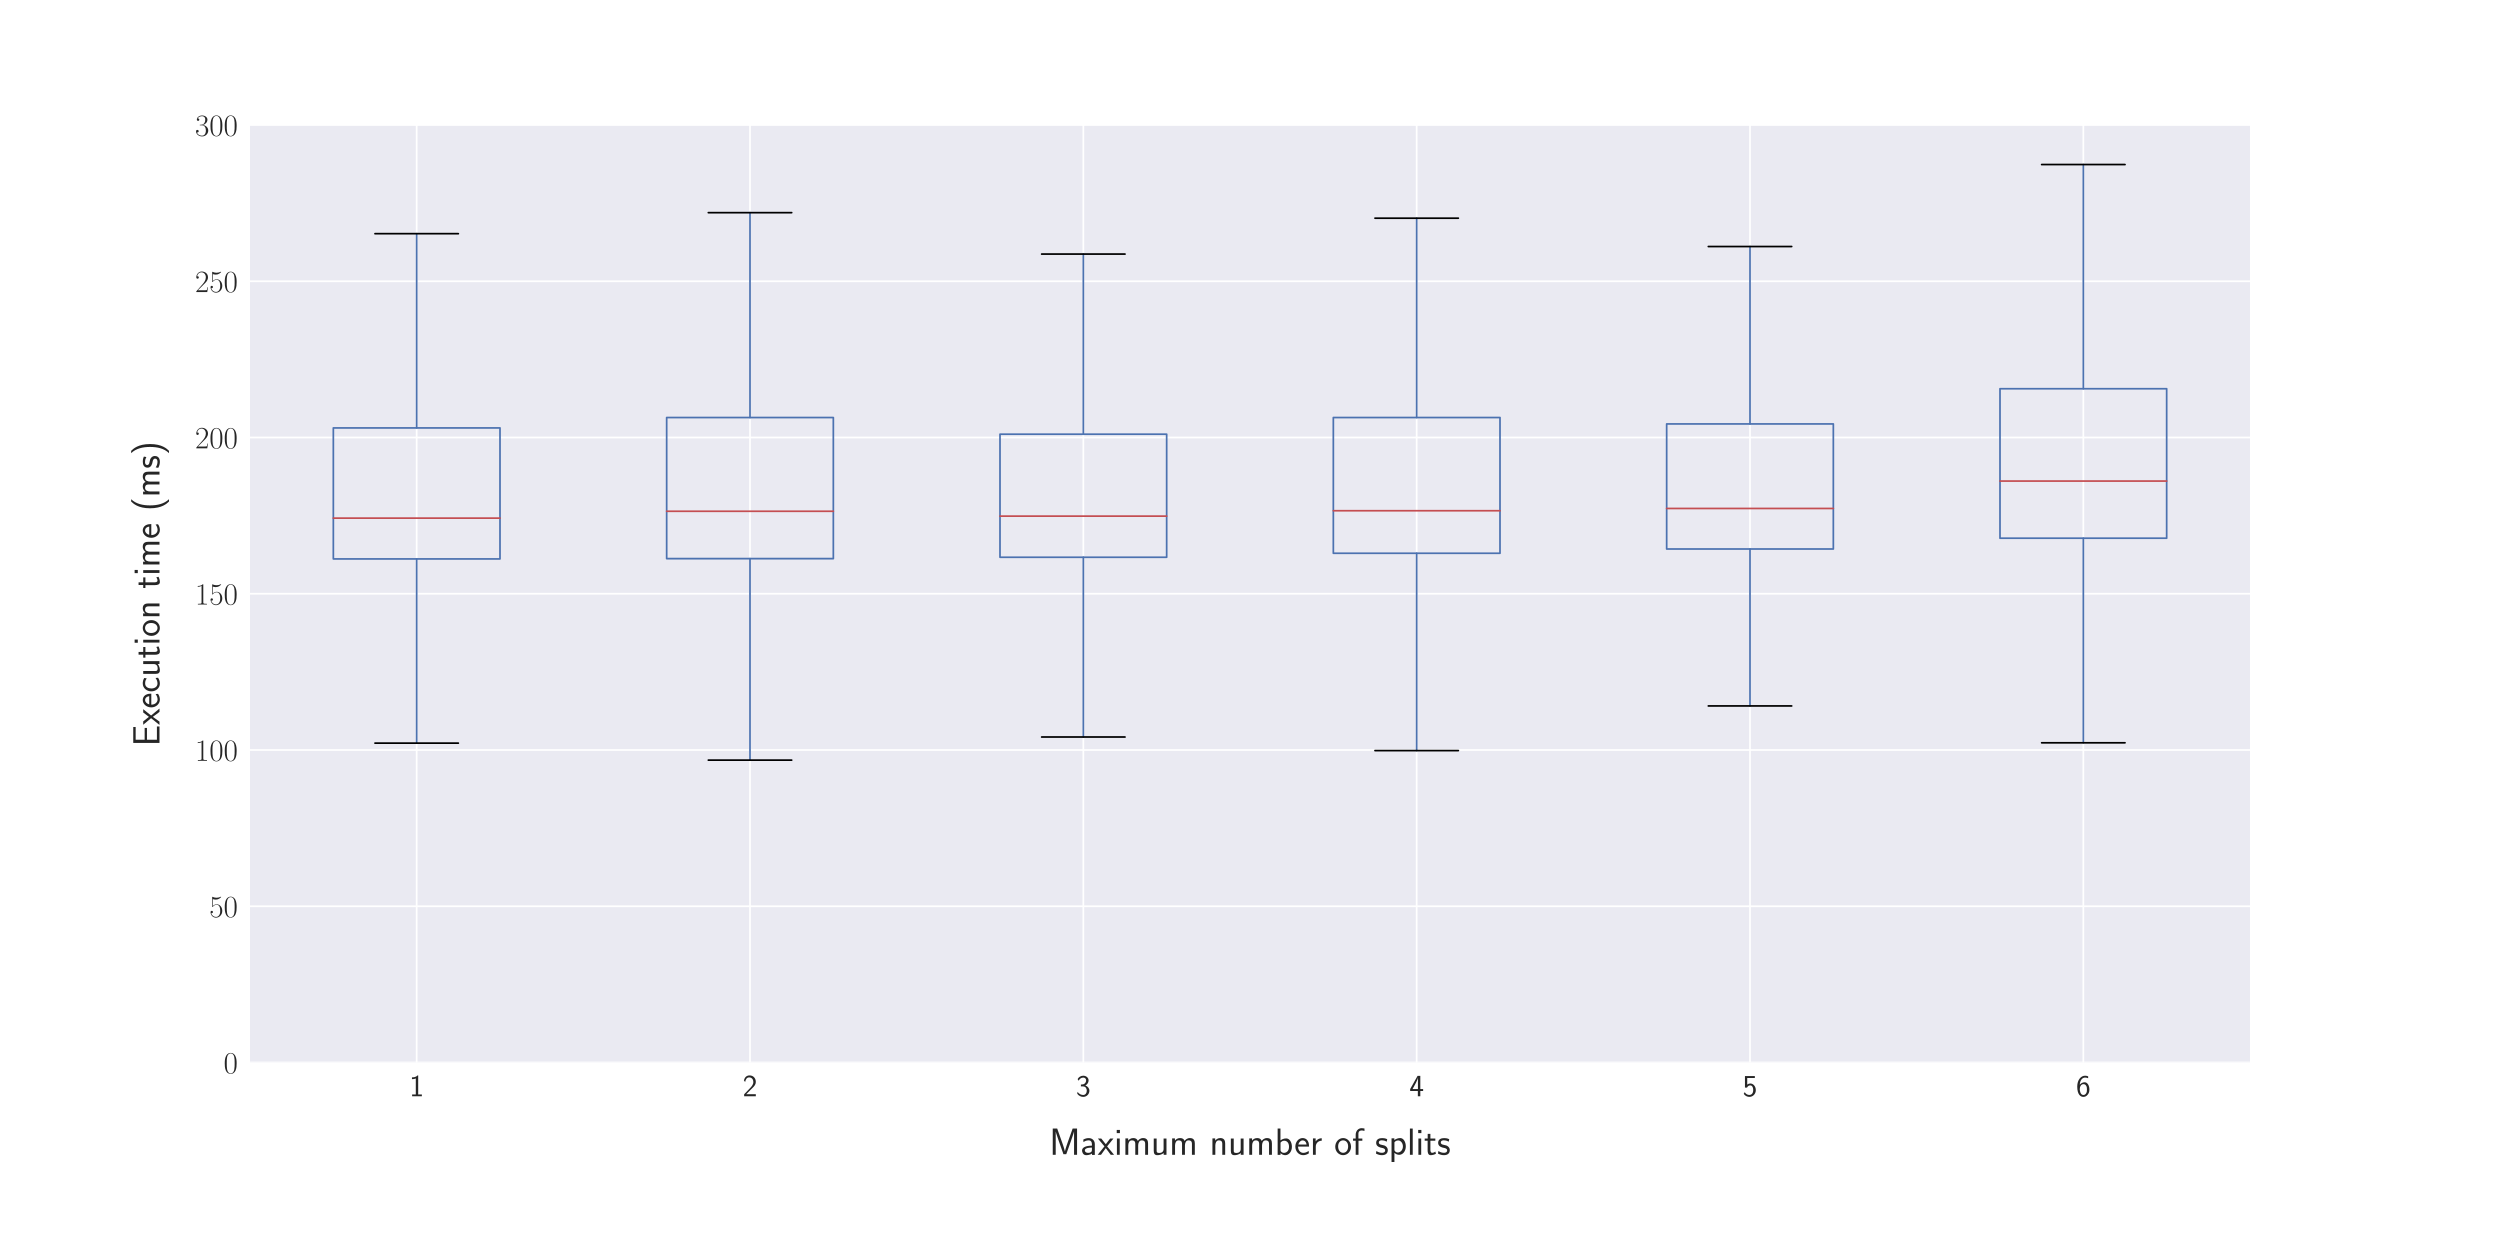 <?xml version="1.0" encoding="utf-8" standalone="no"?>
<!DOCTYPE svg PUBLIC "-//W3C//DTD SVG 1.1//EN"
  "http://www.w3.org/Graphics/SVG/1.1/DTD/svg11.dtd">
<!-- Created with matplotlib (https://matplotlib.org/) -->
<svg height="720pt" version="1.1" viewBox="0 0 1440 720" width="1440pt" xmlns="http://www.w3.org/2000/svg" xmlns:xlink="http://www.w3.org/1999/xlink">
 <defs>
  <style type="text/css">
*{stroke-linecap:butt;stroke-linejoin:round;}
  </style>
 </defs>
 <g id="figure_1">
  <g id="patch_1">
   <path d="M 0 720 
L 1440 720 
L 1440 0 
L 0 0 
z
" style="fill:#ffffff;"/>
  </g>
  <g id="axes_1">
   <g id="patch_2">
    <path d="M 144 612 
L 1296 612 
L 1296 72 
L 144 72 
z
" style="fill:#eaeaf2;"/>
   </g>
   <g id="matplotlib.axis_1">
    <g id="xtick_1">
     <g id="line2d_1">
      <path clip-path="url(#pc61e2b8d41)" d="M 240 612 
L 240 72 
" style="fill:none;stroke:#ffffff;stroke-linecap:round;"/>
     </g>
     <g id="line2d_2"/>
     <g id="text_1">
      <!-- 1 -->
      <defs>
       <path d="M 28.406 67 
L 26.5 67 
C 21.094 61.562 14.797 60.781 8.406 60.781 
L 8.406 55 
C 11.297 55 16 55 20.703 57.297 
L 20.703 5.766 
L 8.906 5.766 
L 8.906 0 
L 40.203 0 
L 40.203 5.766 
L 28.406 5.766 
z
" id="CMSS17-49"/>
      </defs>
      <g style="fill:#262626;" transform="translate(235.784 631.453)scale(0.18 -0.18)">
       <use transform="scale(0.996)" xlink:href="#CMSS17-49"/>
      </g>
     </g>
    </g>
    <g id="xtick_2">
     <g id="line2d_3">
      <path clip-path="url(#pc61e2b8d41)" d="M 432 612 
L 432 72 
" style="fill:none;stroke:#ffffff;stroke-linecap:round;"/>
     </g>
     <g id="line2d_4"/>
     <g id="text_2">
      <!-- 2 -->
      <defs>
       <path d="M 25.797 21.203 
C 28.594 24.078 32.797 27.562 35.703 31.047 
C 38.5 34.438 42.203 39.234 42.203 46.203 
C 42.203 57.141 34.797 67 22.203 67 
C 12.297 67 6.594 60.828 3.906 51.156 
L 7.797 45.766 
C 10 54.844 13.094 60.625 20.906 60.625 
C 29.5 60.625 34.297 53.641 34.297 45.969 
C 34.297 36.797 27.297 29.703 22 24.422 
C 16.094 18.547 10.297 12.562 4.703 6.375 
L 4.703 0 
L 42.203 0 
L 42.203 6.766 
L 25.203 6.766 
C 24 6.766 22.797 6.766 21.594 6.766 
L 11.594 6.766 
L 11.594 6.859 
z
" id="CMSS17-50"/>
      </defs>
      <g style="fill:#262626;" transform="translate(427.784 631.453)scale(0.18 -0.18)">
       <use transform="scale(0.996)" xlink:href="#CMSS17-50"/>
      </g>
     </g>
    </g>
    <g id="xtick_3">
     <g id="line2d_5">
      <path clip-path="url(#pc61e2b8d41)" d="M 624 612 
L 624 72 
" style="fill:none;stroke:#ffffff;stroke-linecap:round;"/>
     </g>
     <g id="line2d_6"/>
     <g id="text_3">
      <!-- 3 -->
      <defs>
       <path d="M 15.703 31.641 
L 22.5 31.641 
C 31.906 31.641 34.594 23.547 34.594 17.906 
C 34.594 10.203 30.203 4.172 23 4.172 
C 17.406 4.172 9.5 6.938 5 14.25 
C 4.297 10.797 4.297 10.594 3.906 8.219 
C 8.594 1.375 16.203 -2 23.203 -2 
C 34.594 -2 43 7.391 43 17.781 
C 43 25.594 37.5 32.141 30 34.609 
C 36 37.875 40.406 44 40.406 51.141 
C 40.406 59.453 32.703 66.078 23.297 66.078 
C 14.703 66.078 8 60.812 5.203 55.156 
C 5.906 54.188 7.703 51.312 8.594 49.828 
C 10.797 55.656 16.5 60 23.203 60 
C 28.797 60 32.5 56.359 32.5 51.109 
C 32.5 45.672 29 39.734 23.094 38.359 
C 22.703 38.359 16.5 37.766 15.703 37.672 
z
" id="CMSS17-51"/>
      </defs>
      <g style="fill:#262626;" transform="translate(619.784 631.453)scale(0.18 -0.18)">
       <use transform="scale(0.996)" xlink:href="#CMSS17-51"/>
      </g>
     </g>
    </g>
    <g id="xtick_4">
     <g id="line2d_7">
      <path clip-path="url(#pc61e2b8d41)" d="M 816 612 
L 816 72 
" style="fill:none;stroke:#ffffff;stroke-linecap:round;"/>
     </g>
     <g id="line2d_8"/>
     <g id="text_4">
      <!-- 4 -->
      <defs>
       <path d="M 35.203 17 
L 44.297 17 
L 44.297 23.078 
L 35.203 23.078 
L 35.203 65.5 
L 26.406 65.5 
L 2.594 23.078 
L 2.594 17 
L 27.297 17 
L 27.297 0 
L 35.203 0 
z
M 10.297 23.078 
C 16.094 33.234 27.594 53.734 27.594 60.703 
L 27.594 23.078 
z
" id="CMSS17-52"/>
      </defs>
      <g style="fill:#262626;" transform="translate(811.784 631.453)scale(0.18 -0.18)">
       <use transform="scale(0.996)" xlink:href="#CMSS17-52"/>
      </g>
     </g>
    </g>
    <g id="xtick_5">
     <g id="line2d_9">
      <path clip-path="url(#pc61e2b8d41)" d="M 1008 612 
L 1008 72 
" style="fill:none;stroke:#ffffff;stroke-linecap:round;"/>
     </g>
     <g id="line2d_10"/>
     <g id="text_5">
      <!-- 5 -->
      <defs>
       <path d="M 14.594 58.625 
L 39.094 58.625 
L 39.094 65 
L 7.297 65 
L 7.297 27.828 
L 14 27.828 
C 15.797 31.969 19.5 35 24.297 35 
C 28.797 35 33.797 31.078 33.797 19.781 
C 33.797 7.703 26.703 4.172 21.5 4.172 
C 15.094 4.172 9.203 8 6.594 13.297 
L 3.406 7.797 
C 8 0.766 15.5 -2 21.5 -2 
C 33.094 -2 42.203 7.766 42.203 19.578 
C 42.203 31.719 34.094 41.078 24.406 41.078 
C 20.906 41.078 17.5 39.891 14.594 37.484 
z
" id="CMSS17-53"/>
      </defs>
      <g style="fill:#262626;" transform="translate(1003.784 631.453)scale(0.18 -0.18)">
       <use transform="scale(0.996)" xlink:href="#CMSS17-53"/>
      </g>
     </g>
    </g>
    <g id="xtick_6">
     <g id="line2d_11">
      <path clip-path="url(#pc61e2b8d41)" d="M 1200 612 
L 1200 72 
" style="fill:none;stroke:#ffffff;stroke-linecap:round;"/>
     </g>
     <g id="line2d_12"/>
     <g id="text_6">
      <!-- 6 -->
      <defs>
       <path d="M 39 64.078 
C 34.797 65.781 31.797 66.078 29 66.078 
C 16 66.078 3.906 52.625 3.906 31.344 
C 3.906 4.141 15.406 -2 23.594 -2 
C 28.094 -2 32.594 -0.609 36.906 4.375 
C 41.297 9.641 43 14.031 43 21.703 
C 43 34.047 36.906 45 27.797 45 
C 21.203 45 15.5 41.516 12 37.125 
C 13 50.906 19.594 60 29.094 60 
C 31.703 60 35.094 59.625 39 57.969 
z
M 12.094 21.391 
C 12.094 22.188 12.094 22.688 12.203 24.188 
C 12.203 31.953 16.703 38.922 24 38.922 
C 28.703 38.922 31.094 36.438 32.906 33.359 
C 35 29.469 35.094 25.781 35.094 21.688 
C 35.094 17.812 35.094 13.922 32.797 9.953 
C 30.906 6.859 28.406 4.172 23.594 4.172 
C 14.094 4.172 12.5 17.406 12.094 21.391 
z
" id="CMSS17-54"/>
      </defs>
      <g style="fill:#262626;" transform="translate(1195.784 631.453)scale(0.18 -0.18)">
       <use transform="scale(0.996)" xlink:href="#CMSS17-54"/>
      </g>
     </g>
    </g>
    <g id="text_7">
     <!-- Maximum number of splits -->
     <defs>
      <path d="M 49.906 37.047 
L 45.094 23.016 
C 44.297 20.422 41.594 12.359 41 9.172 
L 40.906 9.172 
C 40.594 11.172 40 13.266 38.406 18.344 
C 37.5 21.328 36.5 24.406 35.5 27.203 
L 20.703 69 
L 9 69 
L 9 0 
L 16.797 0 
L 16.797 60.938 
L 16.906 60.938 
C 16.906 60.844 17.797 56.453 23.906 39.047 
L 37.094 1.5 
L 44.5 1.5 
L 56.406 34.859 
C 57.203 37.156 59.703 44.422 60.797 47.906 
C 61.797 50.891 64.297 58.25 64.906 61.141 
L 65 61.141 
L 65 0 
L 72.906 0 
L 72.906 69 
L 61.297 69 
z
" id="CMSS17-77"/>
      <path d="M 37.594 27.984 
C 37.594 37.375 30.906 43.875 21.906 43.875 
C 17.5 43.875 12.703 43.078 7.203 39.891 
L 7.797 33.359 
C 10.297 35.125 14.594 38 21.797 38 
C 26.906 38 30 34.062 30 27.844 
L 30 24 
C 14 24 4 19.344 4 11.344 
C 4 7.203 6.5 -1 14.797 -1 
C 16.297 -1 24.406 -1 30.203 3.391 
L 30.203 -0.297 
L 37.594 -0.297 
z
M 30 12.75 
C 30 10.953 30 8.562 27 6.781 
C 24.406 5.078 21.094 5.078 19.703 5.078 
C 14.703 5.078 11.297 7.984 11.297 11.625 
C 11.297 18.922 26.906 18.922 30 18.922 
z
" id="CMSS17-97"/>
      <path d="M 24.797 22.094 
L 41.5 42.797 
L 32.797 42.797 
L 21.297 27.766 
L 9.406 42.797 
L 0.5 42.797 
L 17.797 22.094 
L 0 0 
L 8.797 0 
L 21.297 17.516 
L 34.297 0 
L 43.094 0 
z
" id="CMSS17-120"/>
      <path d="M 15.297 65.359 
L 6.906 65.359 
L 6.906 57 
L 15.297 57 
z
M 14.797 42.797 
L 7.406 42.797 
L 7.406 0 
L 14.797 0 
z
" id="CMSS17-105"/>
      <path d="M 67 29.328 
C 67 36.062 65.297 44 54.094 44 
C 46.594 44 42.094 39.312 40.094 36.422 
C 38.297 41.719 34.094 44 28.094 44 
C 21.297 44 17 40.125 14.703 37.328 
L 14.703 43.094 
L 7.406 43.094 
L 7.406 0 
L 15 0 
L 15 24.359 
C 15 30.297 17.203 37.938 24.297 37.938 
C 33.406 37.938 33.406 31.5 33.406 28.578 
L 33.406 0 
L 41 0 
L 41 24.359 
C 41 30.297 43.203 37.938 50.297 37.938 
C 59.406 37.938 59.406 31.5 59.406 28.578 
L 59.406 0 
L 67 0 
z
" id="CMSS17-109"/>
      <path d="M 40.906 42.797 
L 33.297 42.797 
L 33.297 15.188 
C 33.297 7.781 27.906 4.781 22.203 4.781 
C 15.594 4.781 15 6.984 15 11.078 
L 15 42.797 
L 7.406 42.797 
L 7.406 10.594 
C 7.406 2.797 10.094 -1 17 -1 
C 20.406 -1 28.094 -0.203 33.5 4.781 
L 33.5 0 
L 40.906 0 
z
" id="CMSS17-117"/>
      <path d="M 40.906 29.328 
C 40.906 35.672 39.406 44 28.094 44 
C 21.703 44 17.5 40.719 14.703 37.328 
L 14.703 43.094 
L 7.406 43.094 
L 7.406 0 
L 15 0 
L 15 24.359 
C 15 30.688 17.406 37.938 24.203 37.938 
C 33 37.938 33.297 32 33.297 28.578 
L 33.297 0 
L 40.906 0 
z
" id="CMSS17-110"/>
      <path d="M 14.906 69 
L 7.5 69 
L 7.5 -0.203 
L 15.094 -0.203 
L 15.094 4.281 
C 18.906 0.594 23.5 -1 27.594 -1 
C 37.203 -1 45 8.578 45 21.125 
C 45 32.594 39 43.062 30.094 43.062 
C 23.797 43.062 18.203 40.484 14.906 37.797 
z
M 15.094 31.969 
C 17.297 34.719 20.406 37 24.797 37 
C 30.703 37 37.406 32.766 37.406 21.125 
C 37.406 8.719 29.406 5.078 23.906 5.078 
C 21.906 5.078 19.797 5.562 17.797 7.25 
C 15.094 9.609 15.094 11.078 15.094 12.453 
z
" id="CMSS17-98"/>
      <path d="M 39.094 21.516 
C 39.094 24.844 38.906 31.297 35.703 36.641 
C 32.203 42.391 26.5 44 22.203 44 
C 11.797 44 3 34.188 3 21.484 
C 3 9.094 12.094 -1 23.594 -1 
C 28.094 -1 33.594 0.297 38.594 3.875 
C 38.594 4.281 38.406 6.469 38.297 6.562 
C 38.297 6.766 38 9.844 38 10.25 
C 33.203 6.359 27.703 5.078 23.703 5.078 
C 17.297 5.078 10.406 10.422 10.094 21.516 
z
M 10.906 27 
C 12.203 32.562 16.594 37.828 22.203 37.828 
C 23.703 37.828 30.703 37.828 32.5 27 
z
" id="CMSS17-101"/>
      <path d="M 14.906 21.297 
C 14.906 30.703 21.797 37 30.594 37 
L 30.594 43.578 
C 24.203 43.578 18.203 40.391 14.594 35.203 
L 14.594 43.094 
L 7.5 43.094 
L 7.5 0 
L 14.906 0 
z
" id="CMSS17-114"/>
      <path d="M 44.203 21.188 
C 44.203 34 34.703 44 23.5 44 
C 12 44 2.703 33.703 2.703 21.188 
C 2.703 8.5 12.297 -1 23.406 -1 
C 34.797 -1 44.203 8.797 44.203 21.188 
z
M 23.5 5.266 
C 16.406 5.266 10.297 11.078 10.297 22 
C 10.297 33.609 17.406 37.922 23.406 37.922 
C 29.906 37.922 36.594 33.219 36.594 22 
C 36.594 10.672 30.094 5.266 23.5 5.266 
z
" id="CMSS17-111"/>
      <path d="M 16.797 37 
L 26.906 37 
L 26.906 42.766 
L 16.594 42.766 
L 16.594 55.609 
C 16.594 62.719 22 63.938 25.094 63.938 
C 26.094 63.938 28.906 63.938 32.5 62.641 
L 32.5 69.203 
C 30.203 69.703 27.406 70 25.203 70 
C 15.906 70 9.406 62.391 9.406 52.484 
L 9.406 42.766 
L 2.5 42.766 
L 2.5 37 
L 9.406 37 
L 9.406 0 
L 16.797 0 
z
" id="CMSS17-102"/>
      <path d="M 32.203 41.047 
C 26.297 43.859 21.703 43.859 18.703 43.859 
C 11.594 43.859 3.094 41.375 3.094 31.297 
C 3.094 21.234 14.094 19.031 17.094 18.422 
C 21.703 17.531 26.797 16.531 26.797 11.562 
C 26.797 5.266 19.594 5.266 18.297 5.266 
C 14.297 5.266 8.797 6.359 3.797 9.969 
L 2.594 3.281 
C 8.297 0 13.797 -1 18.406 -1 
C 30.703 -1 33.797 6.5 33.797 12.203 
C 33.797 17.094 31 20.391 29.094 21.891 
C 25.797 24.5 24.594 24.797 16.406 26.5 
C 15 26.703 10.094 27.797 10.094 32.281 
C 10.094 38 16.406 38 17.797 38 
C 24.297 38 28.297 35.984 31 34.5 
z
" id="CMSS17-115"/>
      <path d="M 15.094 5.203 
C 18.406 2.016 22.906 -0.078 27.703 -0.078 
C 37 -0.078 45 9.422 45 22.062 
C 45 33.734 39 44 30.406 44 
C 25.406 44 19.406 42.219 14.906 38.625 
L 14.906 43.203 
L 7.5 43.203 
L 7.5 -19 
L 15.094 -19 
z
M 15.094 32.812 
C 15.906 34 19.297 37.734 24.797 37.734 
C 31.797 37.734 37.406 30.625 37.406 22.062 
C 37.406 12.297 30.594 6 23.906 6 
C 21.906 6 19.797 6.484 17.797 8.172 
C 15.094 10.531 15.094 12 15.094 13.391 
z
" id="CMSS17-112"/>
      <path d="M 14.797 69 
L 7.406 69 
L 7.406 0 
L 14.797 0 
z
" id="CMSS17-108"/>
      <path d="M 16.703 37 
L 29.703 37 
L 29.703 42.766 
L 16.703 42.766 
L 16.703 55 
L 9.594 55 
L 9.594 42.766 
L 1.703 42.766 
L 1.703 37 
L 9.406 37 
L 9.406 11.703 
C 9.406 6 10.703 -1 17.297 -1 
C 22.297 -1 26.906 0.391 31.297 2.688 
L 29.703 8.562 
C 27.297 6.469 24.406 5.266 21.297 5.266 
C 16.906 5.266 16.703 10.875 16.703 13.375 
z
" id="CMSS17-116"/>
     </defs>
     <g style="fill:#262626;" transform="translate(604.41 665.162)scale(0.22 -0.22)">
      <use transform="scale(0.996)" xlink:href="#CMSS17-77"/>
      <use transform="translate(81.676 0)scale(0.996)" xlink:href="#CMSS17-97"/>
      <use transform="translate(126.598 0)scale(0.996)" xlink:href="#CMSS17-120"/>
      <use transform="translate(169.598 0)scale(0.996)" xlink:href="#CMSS17-105"/>
      <use transform="translate(191.779 0)scale(0.996)" xlink:href="#CMSS17-109"/>
      <use transform="translate(266.008 0)scale(0.996)" xlink:href="#CMSS17-117"/>
      <use transform="translate(314.213 0)scale(0.996)" xlink:href="#CMSS17-109"/>
      <use transform="translate(419.671 0)scale(0.996)" xlink:href="#CMSS17-110"/>
      <use transform="translate(467.876 0)scale(0.996)" xlink:href="#CMSS17-117"/>
      <use transform="translate(516.081 0)scale(0.996)" xlink:href="#CMSS17-109"/>
      <use transform="translate(590.311 0)scale(0.996)" xlink:href="#CMSS17-98"/>
      <use transform="translate(641.118 0)scale(0.996)" xlink:href="#CMSS17-101"/>
      <use transform="translate(682.757 0)scale(0.996)" xlink:href="#CMSS17-114"/>
      <use transform="translate(745.896 0)scale(0.996)" xlink:href="#CMSS17-111"/>
      <use transform="translate(792.739 0)scale(0.996)" xlink:href="#CMSS17-102"/>
      <use transform="translate(852.595 0)scale(0.996)" xlink:href="#CMSS17-115"/>
      <use transform="translate(888.509 0)scale(0.996)" xlink:href="#CMSS17-112"/>
      <use transform="translate(936.713 0)scale(0.996)" xlink:href="#CMSS17-108"/>
      <use transform="translate(958.894 0)scale(0.996)" xlink:href="#CMSS17-105"/>
      <use transform="translate(981.075 0)scale(0.996)" xlink:href="#CMSS17-116"/>
      <use transform="translate(1014.907 0)scale(0.996)" xlink:href="#CMSS17-115"/>
     </g>
    </g>
   </g>
   <g id="matplotlib.axis_2">
    <g id="ytick_1">
     <g id="line2d_13">
      <path clip-path="url(#pc61e2b8d41)" d="M 144 612 
L 1296 612 
" style="fill:none;stroke:#ffffff;stroke-linecap:round;"/>
     </g>
     <g id="line2d_14"/>
     <g id="text_8">
      <!-- $0$ -->
      <defs>
       <path d="M 42 31.641 
C 42 37.75 41.906 48.125 37.703 56.109 
C 34 63.109 28.094 65.594 22.906 65.594 
C 18.094 65.594 12 63.406 8.203 56.203 
C 4.203 48.719 3.797 39.438 3.797 31.641 
C 3.797 25.953 3.906 17.281 7 9.672 
C 11.297 -0.609 19 -2 22.906 -2 
C 27.5 -2 34.5 -0.109 38.594 9.375 
C 41.594 16.281 42 24.359 42 31.641 
z
M 22.906 -0.406 
C 16.5 -0.406 12.703 5.078 11.297 12.688 
C 10.203 18.562 10.203 27.156 10.203 32.75 
C 10.203 40.438 10.203 46.828 11.5 52.922 
C 13.406 61.391 19 64 22.906 64 
C 27 64 32.297 61.297 34.203 53.125 
C 35.5 47.438 35.594 40.734 35.594 32.75 
C 35.594 26.25 35.594 18.266 34.406 12.375 
C 32.297 1.484 26.406 -0.406 22.906 -0.406 
z
" id="CMR17-48"/>
      </defs>
      <g style="fill:#262626;" transform="translate(128.776 618.227)scale(0.18 -0.18)">
       <use transform="scale(0.996)" xlink:href="#CMR17-48"/>
      </g>
     </g>
    </g>
    <g id="ytick_2">
     <g id="line2d_15">
      <path clip-path="url(#pc61e2b8d41)" d="M 144 522 
L 1296 522 
" style="fill:none;stroke:#ffffff;stroke-linecap:round;"/>
     </g>
     <g id="line2d_16"/>
     <g id="text_9">
      <!-- $50$ -->
      <defs>
       <path d="M 11.406 57.688 
C 12.406 57.281 16.5 56 20.703 56 
C 30 56 35.094 61.109 38 64.062 
C 38 64.953 38 65.5 37.406 65.5 
C 37.297 65.5 37.094 65.5 36.297 65.047 
C 32.797 63.406 28.703 62.078 23.703 62.078 
C 20.703 62.078 16.203 62.484 11.297 64.672 
C 10.203 65.172 10 65.172 9.906 65.172 
C 9.406 65.172 9.297 65.062 9.297 63.078 
L 9.297 34.422 
C 9.297 32.641 9.297 32.141 10.297 32.141 
C 10.797 32.141 11 32.344 11.5 33.031 
C 14.703 37.516 19.094 39.406 24.094 39.406 
C 27.594 39.406 35.094 37.219 35.094 20.141 
C 35.094 16.953 35.094 11.172 32.094 6.578 
C 29.594 2.484 25.703 0.391 21.406 0.391 
C 14.797 0.391 8.094 5 6.297 12.719 
C 6.703 12.609 7.5 12.422 7.906 12.422 
C 9.203 12.422 11.703 13.125 11.703 16.219 
C 11.703 18.906 9.797 20 7.906 20 
C 5.594 20 4.094 18.594 4.094 15.797 
C 4.094 7.094 11 -2 21.594 -2 
C 31.906 -2 41.703 6.875 41.703 19.75 
C 41.703 31.719 33.906 41 24.203 41 
C 19.094 41 14.797 39.109 11.406 35.531 
z
" id="CMR17-53"/>
      </defs>
      <g style="fill:#262626;" transform="translate(120.551 528.227)scale(0.18 -0.18)">
       <use transform="scale(0.996)" xlink:href="#CMR17-53"/>
       <use transform="translate(45.69 0)scale(0.996)" xlink:href="#CMR17-48"/>
      </g>
     </g>
    </g>
    <g id="ytick_3">
     <g id="line2d_17">
      <path clip-path="url(#pc61e2b8d41)" d="M 144 432 
L 1296 432 
" style="fill:none;stroke:#ffffff;stroke-linecap:round;"/>
     </g>
     <g id="line2d_18"/>
     <g id="text_10">
      <!-- $100$ -->
      <defs>
       <path d="M 26.594 63.406 
C 26.594 65.5 26.5 65.5 25.094 65.5 
C 21.203 61.188 15.297 59.797 9.703 59.797 
C 9.406 59.797 8.906 59.797 8.797 59.5 
C 8.703 59.297 8.703 59.094 8.703 57 
C 11.797 57 17 57.594 21 59.984 
L 21 7.203 
C 21 3.688 20.797 2.5 12.203 2.5 
L 9.203 2.5 
L 9.203 0 
C 14 0 19 0 23.797 0 
C 28.594 0 33.594 0 38.406 0 
L 38.406 2.5 
L 35.406 2.5 
C 26.797 2.5 26.594 3.594 26.594 7.156 
z
" id="CMR17-49"/>
      </defs>
      <g style="fill:#262626;" transform="translate(112.327 438.227)scale(0.18 -0.18)">
       <use transform="scale(0.996)" xlink:href="#CMR17-49"/>
       <use transform="translate(45.69 0)scale(0.996)" xlink:href="#CMR17-48"/>
       <use transform="translate(91.381 0)scale(0.996)" xlink:href="#CMR17-48"/>
      </g>
     </g>
    </g>
    <g id="ytick_4">
     <g id="line2d_19">
      <path clip-path="url(#pc61e2b8d41)" d="M 144 342 
L 1296 342 
" style="fill:none;stroke:#ffffff;stroke-linecap:round;"/>
     </g>
     <g id="line2d_20"/>
     <g id="text_11">
      <!-- $150$ -->
      <g style="fill:#262626;" transform="translate(112.327 348.227)scale(0.18 -0.18)">
       <use transform="scale(0.996)" xlink:href="#CMR17-49"/>
       <use transform="translate(45.69 0)scale(0.996)" xlink:href="#CMR17-53"/>
       <use transform="translate(91.381 0)scale(0.996)" xlink:href="#CMR17-48"/>
      </g>
     </g>
    </g>
    <g id="ytick_5">
     <g id="line2d_21">
      <path clip-path="url(#pc61e2b8d41)" d="M 144 252 
L 1296 252 
" style="fill:none;stroke:#ffffff;stroke-linecap:round;"/>
     </g>
     <g id="line2d_22"/>
     <g id="text_12">
      <!-- $200$ -->
      <defs>
       <path d="M 41.703 15.453 
L 39.906 15.453 
C 38.906 8.375 38.094 7.172 37.703 6.562 
C 37.203 5.766 30 5.766 28.594 5.766 
L 9.406 5.766 
C 13 9.672 20 16.75 28.5 24.953 
C 34.594 30.734 41.703 37.531 41.703 47.422 
C 41.703 59.219 32.297 66 21.797 66 
C 10.797 66 4.094 56.312 4.094 47.344 
C 4.094 43.438 7 42.938 8.203 42.938 
C 9.203 42.938 12.203 43.547 12.203 47.031 
C 12.203 50.109 9.594 51 8.203 51 
C 7.594 51 7 50.906 6.594 50.703 
C 8.5 59.219 14.297 63.406 20.406 63.406 
C 29.094 63.406 34.797 56.516 34.797 47.422 
C 34.797 38.734 29.703 31.25 24 24.75 
L 4.094 2.281 
L 4.094 0 
L 39.297 0 
z
" id="CMR17-50"/>
      </defs>
      <g style="fill:#262626;" transform="translate(112.327 258.227)scale(0.18 -0.18)">
       <use transform="scale(0.996)" xlink:href="#CMR17-50"/>
       <use transform="translate(45.69 0)scale(0.996)" xlink:href="#CMR17-48"/>
       <use transform="translate(91.381 0)scale(0.996)" xlink:href="#CMR17-48"/>
      </g>
     </g>
    </g>
    <g id="ytick_6">
     <g id="line2d_23">
      <path clip-path="url(#pc61e2b8d41)" d="M 144 162 
L 1296 162 
" style="fill:none;stroke:#ffffff;stroke-linecap:round;"/>
     </g>
     <g id="line2d_24"/>
     <g id="text_13">
      <!-- $250$ -->
      <g style="fill:#262626;" transform="translate(112.327 168.227)scale(0.18 -0.18)">
       <use transform="scale(0.996)" xlink:href="#CMR17-50"/>
       <use transform="translate(45.69 0)scale(0.996)" xlink:href="#CMR17-53"/>
       <use transform="translate(91.381 0)scale(0.996)" xlink:href="#CMR17-48"/>
      </g>
     </g>
    </g>
    <g id="ytick_7">
     <g id="line2d_25">
      <path clip-path="url(#pc61e2b8d41)" d="M 144 72 
L 1296 72 
" style="fill:none;stroke:#ffffff;stroke-linecap:round;"/>
     </g>
     <g id="line2d_26"/>
     <g id="text_14">
      <!-- $300$ -->
      <defs>
       <path d="M 22.094 33.703 
C 31 33.703 34.906 25.969 34.906 17.031 
C 34.906 5 28.5 0.391 22.703 0.391 
C 17.406 0.391 8.797 3.031 6.094 10.828 
C 6.594 10.625 7.094 10.625 7.594 10.625 
C 10 10.625 11.797 12.219 11.797 14.812 
C 11.797 17.703 9.594 19 7.594 19 
C 5.906 19 3.297 18.203 3.297 14.469 
C 3.297 5.234 12.297 -2 22.906 -2 
C 34 -2 42.5 6.719 42.5 16.953 
C 42.5 26.672 34.5 33.703 25 34.797 
C 32.594 36.375 39.906 43.062 39.906 52.016 
C 39.906 59.688 32 65.297 23 65.297 
C 13.906 65.297 5.906 59.828 5.906 52.016 
C 5.906 48.594 8.5 48 9.797 48 
C 11.906 48 13.703 49.297 13.703 51.891 
C 13.703 54.469 11.906 55.766 9.797 55.766 
C 9.406 55.766 8.906 55.766 8.5 55.578 
C 11.406 61.859 19.297 63 22.797 63 
C 26.297 63 32.906 61.328 32.906 51.875 
C 32.906 49.109 32.5 44.188 29.094 39.844 
C 26.094 36 22.703 36 19.406 35.688 
C 18.906 35.688 16.594 35.453 16.203 35.453 
C 15.5 35.359 15.094 35.266 15.094 34.5 
C 15.094 33.797 15.203 33.703 17.203 33.703 
z
" id="CMR17-51"/>
      </defs>
      <g style="fill:#262626;" transform="translate(112.327 78.227)scale(0.18 -0.18)">
       <use transform="scale(0.996)" xlink:href="#CMR17-51"/>
       <use transform="translate(45.69 0)scale(0.996)" xlink:href="#CMR17-48"/>
       <use transform="translate(91.381 0)scale(0.996)" xlink:href="#CMR17-48"/>
      </g>
     </g>
    </g>
    <g id="text_15">
     <!-- Execution time (ms) -->
     <defs>
      <path d="M 30.594 6.766 
C 22.594 6.766 19 6.766 17.203 6.766 
L 17.203 32.922 
L 48.203 32.922 
L 48.203 39 
L 17.203 39 
L 17.203 62.641 
L 30.094 62.641 
C 31.297 62.641 32.5 62.641 33.703 62.641 
L 50.797 62.641 
L 50.797 69 
L 8.797 69 
L 8.797 0 
L 52.094 0 
L 52.094 6.766 
z
" id="CMSS17-69"/>
      <path d="M 38.5 39.703 
C 38.5 40.391 33.906 42.406 32.703 42.797 
C 29.406 44 25.203 44 24.094 44 
C 11.094 44 3.297 32.703 3.297 21.297 
C 3.297 9.297 12 -1 23.703 -1 
C 30.406 -1 35.203 1.188 39.094 3.781 
L 38.5 10.375 
C 34.203 7.078 29.203 5.266 23.797 5.266 
C 16 5.266 10.906 12.094 10.906 21.391 
C 10.906 28.609 14.203 37.719 24.203 37.719 
C 29.703 37.719 32.797 36.609 37.406 33.516 
z
" id="CMSS17-99"/>
      <path d="M 25.203 74.5 
C 19.797 69.016 7.406 56.266 7.406 24.812 
C 7.406 -6.766 19.797 -19.422 25.203 -25 
L 31.297 -25 
C 19 -12.25 15 5.578 15 24.703 
C 15 43.719 18.797 61.656 31.297 74.5 
z
" id="CMSS17-40"/>
      <path d="M 11.297 -25 
C 16.703 -19.516 29.094 -6.766 29.094 24.703 
C 29.094 56.266 16.703 68.922 11.297 74.5 
L 5.203 74.5 
C 17.5 61.75 21.5 43.922 21.5 24.812 
C 21.5 5.781 17.703 -12.156 5.203 -25 
z
" id="CMSS17-41"/>
     </defs>
     <g style="fill:#262626;" transform="translate(91.866 429.866)rotate(-90)scale(0.22 -0.22)">
      <use transform="scale(0.996)" xlink:href="#CMSS17-69"/>
      <use transform="translate(55.892 0)scale(0.996)" xlink:href="#CMSS17-120"/>
      <use transform="translate(98.892 0)scale(0.996)" xlink:href="#CMSS17-101"/>
      <use transform="translate(140.531 0)scale(0.996)" xlink:href="#CMSS17-99"/>
      <use transform="translate(182.17 0)scale(0.996)" xlink:href="#CMSS17-117"/>
      <use transform="translate(230.375 0)scale(0.996)" xlink:href="#CMSS17-116"/>
      <use transform="translate(264.206 0)scale(0.996)" xlink:href="#CMSS17-105"/>
      <use transform="translate(286.387 0)scale(0.996)" xlink:href="#CMSS17-111"/>
      <use transform="translate(333.231 0)scale(0.996)" xlink:href="#CMSS17-110"/>
      <use transform="translate(412.665 0)scale(0.996)" xlink:href="#CMSS17-116"/>
      <use transform="translate(446.496 0)scale(0.996)" xlink:href="#CMSS17-105"/>
      <use transform="translate(468.677 0)scale(0.996)" xlink:href="#CMSS17-109"/>
      <use transform="translate(542.906 0)scale(0.996)" xlink:href="#CMSS17-101"/>
      <use transform="translate(615.774 0)scale(0.996)" xlink:href="#CMSS17-40"/>
      <use transform="translate(652.208 0)scale(0.996)" xlink:href="#CMSS17-109"/>
      <use transform="translate(726.437 0)scale(0.996)" xlink:href="#CMSS17-115"/>
      <use transform="translate(762.351 0)scale(0.996)" xlink:href="#CMSS17-41"/>
     </g>
    </g>
   </g>
   <g id="line2d_27">
    <path clip-path="url(#pc61e2b8d41)" d="M 192 321.928 
L 288 321.928 
L 288 246.481 
L 192 246.481 
L 192 321.928 
" style="fill:none;stroke:#4c72b0;stroke-linecap:round;"/>
   </g>
   <g id="line2d_28">
    <path clip-path="url(#pc61e2b8d41)" d="M 240 321.928 
L 240 428.049 
" style="fill:none;stroke:#4c72b0;stroke-linecap:round;"/>
   </g>
   <g id="line2d_29">
    <path clip-path="url(#pc61e2b8d41)" d="M 240 246.481 
L 240 134.604 
" style="fill:none;stroke:#4c72b0;stroke-linecap:round;"/>
   </g>
   <g id="line2d_30">
    <path clip-path="url(#pc61e2b8d41)" d="M 216 428.049 
L 264 428.049 
" style="fill:none;stroke:#000000;stroke-linecap:round;"/>
   </g>
   <g id="line2d_31">
    <path clip-path="url(#pc61e2b8d41)" d="M 216 134.604 
L 264 134.604 
" style="fill:none;stroke:#000000;stroke-linecap:round;"/>
   </g>
   <g id="line2d_32">
    <defs>
     <path d="M 0 3 
C 0.796 3 1.559 2.684 2.121 2.121 
C 2.684 1.559 3 0.796 3 0 
C 3 -0.796 2.684 -1.559 2.121 -2.121 
C 1.559 -2.684 0.796 -3 0 -3 
C -0.796 -3 -1.559 -2.684 -2.121 -2.121 
C -2.684 -1.559 -3 -0.796 -3 0 
C -3 0.796 -2.684 1.559 -2.121 2.121 
C -1.559 2.684 -0.796 3 0 3 
z
" id="m7afb93dcf8"/>
    </defs>
    <g clip-path="url(#pc61e2b8d41)">
     <use style="fill-opacity:0;" x="240" xlink:href="#m7afb93dcf8" y="74.754"/>
     <use style="fill-opacity:0;" x="240" xlink:href="#m7afb93dcf8" y="127.251"/>
     <use style="fill-opacity:0;" x="240" xlink:href="#m7afb93dcf8" y="29.214"/>
     <use style="fill-opacity:0;" x="240" xlink:href="#m7afb93dcf8" y="-1"/>
     <use style="fill-opacity:0;" x="240" xlink:href="#m7afb93dcf8" y="-1"/>
     <use style="fill-opacity:0;" x="240" xlink:href="#m7afb93dcf8" y="65.511"/>
     <use style="fill-opacity:0;" x="240" xlink:href="#m7afb93dcf8" y="62.784"/>
     <use style="fill-opacity:0;" x="240" xlink:href="#m7afb93dcf8" y="-1"/>
     <use style="fill-opacity:0;" x="240" xlink:href="#m7afb93dcf8" y="-1"/>
     <use style="fill-opacity:0;" x="240" xlink:href="#m7afb93dcf8" y="38.205"/>
     <use style="fill-opacity:0;" x="240" xlink:href="#m7afb93dcf8" y="69.984"/>
     <use style="fill-opacity:0;" x="240" xlink:href="#m7afb93dcf8" y="103.059"/>
     <use style="fill-opacity:0;" x="240" xlink:href="#m7afb93dcf8" y="130.131"/>
     <use style="fill-opacity:0;" x="240" xlink:href="#m7afb93dcf8" y="116.334"/>
     <use style="fill-opacity:0;" x="240" xlink:href="#m7afb93dcf8" y="13.302"/>
     <use style="fill-opacity:0;" x="240" xlink:href="#m7afb93dcf8" y="120.672"/>
     <use style="fill-opacity:0;" x="240" xlink:href="#m7afb93dcf8" y="104.112"/>
     <use style="fill-opacity:0;" x="240" xlink:href="#m7afb93dcf8" y="121.986"/>
     <use style="fill-opacity:0;" x="240" xlink:href="#m7afb93dcf8" y="114.741"/>
     <use style="fill-opacity:0;" x="240" xlink:href="#m7afb93dcf8" y="57.222"/>
     <use style="fill-opacity:0;" x="240" xlink:href="#m7afb93dcf8" y="99.558"/>
     <use style="fill-opacity:0;" x="240" xlink:href="#m7afb93dcf8" y="64.737"/>
     <use style="fill-opacity:0;" x="240" xlink:href="#m7afb93dcf8" y="56.565"/>
     <use style="fill-opacity:0;" x="240" xlink:href="#m7afb93dcf8" y="117.81"/>
     <use style="fill-opacity:0;" x="240" xlink:href="#m7afb93dcf8" y="130.212"/>
     <use style="fill-opacity:0;" x="240" xlink:href="#m7afb93dcf8" y="-1"/>
     <use style="fill-opacity:0;" x="240" xlink:href="#m7afb93dcf8" y="-1"/>
     <use style="fill-opacity:0;" x="240" xlink:href="#m7afb93dcf8" y="117.414"/>
     <use style="fill-opacity:0;" x="240" xlink:href="#m7afb93dcf8" y="-1"/>
     <use style="fill-opacity:0;" x="240" xlink:href="#m7afb93dcf8" y="-1"/>
     <use style="fill-opacity:0;" x="240" xlink:href="#m7afb93dcf8" y="41.535"/>
     <use style="fill-opacity:0;" x="240" xlink:href="#m7afb93dcf8" y="44.136"/>
     <use style="fill-opacity:0;" x="240" xlink:href="#m7afb93dcf8" y="112.5"/>
    </g>
   </g>
   <g id="line2d_33">
    <path clip-path="url(#pc61e2b8d41)" d="M 384 321.772 
L 480 321.772 
L 480 240.509 
L 384 240.509 
L 384 321.772 
" style="fill:none;stroke:#4c72b0;stroke-linecap:round;"/>
   </g>
   <g id="line2d_34">
    <path clip-path="url(#pc61e2b8d41)" d="M 432 321.772 
L 432 437.841 
" style="fill:none;stroke:#4c72b0;stroke-linecap:round;"/>
   </g>
   <g id="line2d_35">
    <path clip-path="url(#pc61e2b8d41)" d="M 432 240.509 
L 432 122.481 
" style="fill:none;stroke:#4c72b0;stroke-linecap:round;"/>
   </g>
   <g id="line2d_36">
    <path clip-path="url(#pc61e2b8d41)" d="M 408 437.841 
L 456 437.841 
" style="fill:none;stroke:#000000;stroke-linecap:round;"/>
   </g>
   <g id="line2d_37">
    <path clip-path="url(#pc61e2b8d41)" d="M 408 122.481 
L 456 122.481 
" style="fill:none;stroke:#000000;stroke-linecap:round;"/>
   </g>
   <g id="line2d_38">
    <g clip-path="url(#pc61e2b8d41)">
     <use style="fill-opacity:0;" x="432" xlink:href="#m7afb93dcf8" y="451.26"/>
     <use style="fill-opacity:0;" x="432" xlink:href="#m7afb93dcf8" y="458.406"/>
     <use style="fill-opacity:0;" x="432" xlink:href="#m7afb93dcf8" y="453.258"/>
     <use style="fill-opacity:0;" x="432" xlink:href="#m7afb93dcf8" y="444.213"/>
     <use style="fill-opacity:0;" x="432" xlink:href="#m7afb93dcf8" y="-1"/>
     <use style="fill-opacity:0;" x="432" xlink:href="#m7afb93dcf8" y="-1"/>
     <use style="fill-opacity:0;" x="432" xlink:href="#m7afb93dcf8" y="96.462"/>
     <use style="fill-opacity:0;" x="432" xlink:href="#m7afb93dcf8" y="113.292"/>
     <use style="fill-opacity:0;" x="432" xlink:href="#m7afb93dcf8" y="35.694"/>
     <use style="fill-opacity:0;" x="432" xlink:href="#m7afb93dcf8" y="114.507"/>
     <use style="fill-opacity:0;" x="432" xlink:href="#m7afb93dcf8" y="2.106"/>
     <use style="fill-opacity:0;" x="432" xlink:href="#m7afb93dcf8" y="-1"/>
     <use style="fill-opacity:0;" x="432" xlink:href="#m7afb93dcf8" y="-1"/>
     <use style="fill-opacity:0;" x="432" xlink:href="#m7afb93dcf8" y="62.082"/>
     <use style="fill-opacity:0;" x="432" xlink:href="#m7afb93dcf8" y="65.637"/>
     <use style="fill-opacity:0;" x="432" xlink:href="#m7afb93dcf8" y="-1"/>
     <use style="fill-opacity:0;" x="432" xlink:href="#m7afb93dcf8" y="-1"/>
     <use style="fill-opacity:0;" x="432" xlink:href="#m7afb93dcf8" y="111.312"/>
     <use style="fill-opacity:0;" x="432" xlink:href="#m7afb93dcf8" y="111.663"/>
     <use style="fill-opacity:0;" x="432" xlink:href="#m7afb93dcf8" y="30.51"/>
     <use style="fill-opacity:0;" x="432" xlink:href="#m7afb93dcf8" y="19.548"/>
     <use style="fill-opacity:0;" x="432" xlink:href="#m7afb93dcf8" y="-1"/>
     <use style="fill-opacity:0;" x="432" xlink:href="#m7afb93dcf8" y="-1"/>
     <use style="fill-opacity:0;" x="432" xlink:href="#m7afb93dcf8" y="97.236"/>
    </g>
   </g>
   <g id="line2d_39">
    <path clip-path="url(#pc61e2b8d41)" d="M 576 320.971 
L 672 320.971 
L 672 250.106 
L 576 250.106 
L 576 320.971 
" style="fill:none;stroke:#4c72b0;stroke-linecap:round;"/>
   </g>
   <g id="line2d_40">
    <path clip-path="url(#pc61e2b8d41)" d="M 624 320.971 
L 624 424.53 
" style="fill:none;stroke:#4c72b0;stroke-linecap:round;"/>
   </g>
   <g id="line2d_41">
    <path clip-path="url(#pc61e2b8d41)" d="M 624 250.106 
L 624 146.358 
" style="fill:none;stroke:#4c72b0;stroke-linecap:round;"/>
   </g>
   <g id="line2d_42">
    <path clip-path="url(#pc61e2b8d41)" d="M 600 424.53 
L 648 424.53 
" style="fill:none;stroke:#000000;stroke-linecap:round;"/>
   </g>
   <g id="line2d_43">
    <path clip-path="url(#pc61e2b8d41)" d="M 600 146.358 
L 648 146.358 
" style="fill:none;stroke:#000000;stroke-linecap:round;"/>
   </g>
   <g id="line2d_44">
    <g clip-path="url(#pc61e2b8d41)">
     <use style="fill-opacity:0;" x="624" xlink:href="#m7afb93dcf8" y="429.903"/>
     <use style="fill-opacity:0;" x="624" xlink:href="#m7afb93dcf8" y="141.732"/>
     <use style="fill-opacity:0;" x="624" xlink:href="#m7afb93dcf8" y="138.807"/>
     <use style="fill-opacity:0;" x="624" xlink:href="#m7afb93dcf8" y="-1"/>
     <use style="fill-opacity:0;" x="624" xlink:href="#m7afb93dcf8" y="-1"/>
     <use style="fill-opacity:0;" x="624" xlink:href="#m7afb93dcf8" y="118.458"/>
     <use style="fill-opacity:0;" x="624" xlink:href="#m7afb93dcf8" y="137.178"/>
     <use style="fill-opacity:0;" x="624" xlink:href="#m7afb93dcf8" y="99.828"/>
     <use style="fill-opacity:0;" x="624" xlink:href="#m7afb93dcf8" y="110.862"/>
     <use style="fill-opacity:0;" x="624" xlink:href="#m7afb93dcf8" y="103.878"/>
     <use style="fill-opacity:0;" x="624" xlink:href="#m7afb93dcf8" y="139.455"/>
     <use style="fill-opacity:0;" x="624" xlink:href="#m7afb93dcf8" y="73.548"/>
     <use style="fill-opacity:0;" x="624" xlink:href="#m7afb93dcf8" y="-1"/>
     <use style="fill-opacity:0;" x="624" xlink:href="#m7afb93dcf8" y="-1"/>
     <use style="fill-opacity:0;" x="624" xlink:href="#m7afb93dcf8" y="94.788"/>
     <use style="fill-opacity:0;" x="624" xlink:href="#m7afb93dcf8" y="-1"/>
     <use style="fill-opacity:0;" x="624" xlink:href="#m7afb93dcf8" y="-1"/>
     <use style="fill-opacity:0;" x="624" xlink:href="#m7afb93dcf8" y="75.708"/>
     <use style="fill-opacity:0;" x="624" xlink:href="#m7afb93dcf8" y="122.67"/>
     <use style="fill-opacity:0;" x="624" xlink:href="#m7afb93dcf8" y="-1"/>
     <use style="fill-opacity:0;" x="624" xlink:href="#m7afb93dcf8" y="-1"/>
     <use style="fill-opacity:0;" x="624" xlink:href="#m7afb93dcf8" y="134.388"/>
    </g>
   </g>
   <g id="line2d_45">
    <path clip-path="url(#pc61e2b8d41)" d="M 768 318.676 
L 864 318.676 
L 864 240.494 
L 768 240.494 
L 768 318.676 
" style="fill:none;stroke:#4c72b0;stroke-linecap:round;"/>
   </g>
   <g id="line2d_46">
    <path clip-path="url(#pc61e2b8d41)" d="M 816 318.676 
L 816 432.333 
" style="fill:none;stroke:#4c72b0;stroke-linecap:round;"/>
   </g>
   <g id="line2d_47">
    <path clip-path="url(#pc61e2b8d41)" d="M 816 240.494 
L 816 125.667 
" style="fill:none;stroke:#4c72b0;stroke-linecap:round;"/>
   </g>
   <g id="line2d_48">
    <path clip-path="url(#pc61e2b8d41)" d="M 792 432.333 
L 840 432.333 
" style="fill:none;stroke:#000000;stroke-linecap:round;"/>
   </g>
   <g id="line2d_49">
    <path clip-path="url(#pc61e2b8d41)" d="M 792 125.667 
L 840 125.667 
" style="fill:none;stroke:#000000;stroke-linecap:round;"/>
   </g>
   <g id="line2d_50">
    <g clip-path="url(#pc61e2b8d41)">
     <use style="fill-opacity:0;" x="816" xlink:href="#m7afb93dcf8" y="439.317"/>
     <use style="fill-opacity:0;" x="816" xlink:href="#m7afb93dcf8" y="448.983"/>
     <use style="fill-opacity:0;" x="816" xlink:href="#m7afb93dcf8" y="52.236"/>
     <use style="fill-opacity:0;" x="816" xlink:href="#m7afb93dcf8" y="69.309"/>
     <use style="fill-opacity:0;" x="816" xlink:href="#m7afb93dcf8" y="29.223"/>
     <use style="fill-opacity:0;" x="816" xlink:href="#m7afb93dcf8" y="40.095"/>
     <use style="fill-opacity:0;" x="816" xlink:href="#m7afb93dcf8" y="-1"/>
     <use style="fill-opacity:0;" x="816" xlink:href="#m7afb93dcf8" y="-1"/>
     <use style="fill-opacity:0;" x="816" xlink:href="#m7afb93dcf8" y="119.376"/>
     <use style="fill-opacity:0;" x="816" xlink:href="#m7afb93dcf8" y="-1"/>
     <use style="fill-opacity:0;" x="816" xlink:href="#m7afb93dcf8" y="-1"/>
     <use style="fill-opacity:0;" x="816" xlink:href="#m7afb93dcf8" y="68.076"/>
     <use style="fill-opacity:0;" x="816" xlink:href="#m7afb93dcf8" y="62.631"/>
     <use style="fill-opacity:0;" x="816" xlink:href="#m7afb93dcf8" y="-1"/>
     <use style="fill-opacity:0;" x="816" xlink:href="#m7afb93dcf8" y="-1"/>
     <use style="fill-opacity:0;" x="816" xlink:href="#m7afb93dcf8" y="88.632"/>
     <use style="fill-opacity:0;" x="816" xlink:href="#m7afb93dcf8" y="68.562"/>
     <use style="fill-opacity:0;" x="816" xlink:href="#m7afb93dcf8" y="58.194"/>
     <use style="fill-opacity:0;" x="816" xlink:href="#m7afb93dcf8" y="44.289"/>
     <use style="fill-opacity:0;" x="816" xlink:href="#m7afb93dcf8" y="28.017"/>
     <use style="fill-opacity:0;" x="816" xlink:href="#m7afb93dcf8" y="-1"/>
     <use style="fill-opacity:0;" x="816" xlink:href="#m7afb93dcf8" y="-1"/>
     <use style="fill-opacity:0;" x="816" xlink:href="#m7afb93dcf8" y="71.82"/>
     <use style="fill-opacity:0;" x="816" xlink:href="#m7afb93dcf8" y="110.52"/>
     <use style="fill-opacity:0;" x="816" xlink:href="#m7afb93dcf8" y="76.599"/>
     <use style="fill-opacity:0;" x="816" xlink:href="#m7afb93dcf8" y="102.807"/>
     <use style="fill-opacity:0;" x="816" xlink:href="#m7afb93dcf8" y="-1"/>
     <use style="fill-opacity:0;" x="816" xlink:href="#m7afb93dcf8" y="-1"/>
     <use style="fill-opacity:0;" x="816" xlink:href="#m7afb93dcf8" y="9.648"/>
     <use style="fill-opacity:0;" x="816" xlink:href="#m7afb93dcf8" y="38.043"/>
     <use style="fill-opacity:0;" x="816" xlink:href="#m7afb93dcf8" y="-1"/>
     <use style="fill-opacity:0;" x="816" xlink:href="#m7afb93dcf8" y="-1"/>
     <use style="fill-opacity:0;" x="816" xlink:href="#m7afb93dcf8" y="11.898"/>
    </g>
   </g>
   <g id="line2d_51">
    <path clip-path="url(#pc61e2b8d41)" d="M 960 316.217 
L 1056 316.217 
L 1056 244.186 
L 960 244.186 
L 960 316.217 
" style="fill:none;stroke:#4c72b0;stroke-linecap:round;"/>
   </g>
   <g id="line2d_52">
    <path clip-path="url(#pc61e2b8d41)" d="M 1008 316.217 
L 1008 406.629 
" style="fill:none;stroke:#4c72b0;stroke-linecap:round;"/>
   </g>
   <g id="line2d_53">
    <path clip-path="url(#pc61e2b8d41)" d="M 1008 244.186 
L 1008 141.993 
" style="fill:none;stroke:#4c72b0;stroke-linecap:round;"/>
   </g>
   <g id="line2d_54">
    <path clip-path="url(#pc61e2b8d41)" d="M 984 406.629 
L 1032 406.629 
" style="fill:none;stroke:#000000;stroke-linecap:round;"/>
   </g>
   <g id="line2d_55">
    <path clip-path="url(#pc61e2b8d41)" d="M 984 141.993 
L 1032 141.993 
" style="fill:none;stroke:#000000;stroke-linecap:round;"/>
   </g>
   <g id="line2d_56">
    <g clip-path="url(#pc61e2b8d41)">
     <use style="fill-opacity:0;" x="1008" xlink:href="#m7afb93dcf8" y="431.469"/>
     <use style="fill-opacity:0;" x="1008" xlink:href="#m7afb93dcf8" y="435.429"/>
     <use style="fill-opacity:0;" x="1008" xlink:href="#m7afb93dcf8" y="455.166"/>
     <use style="fill-opacity:0;" x="1008" xlink:href="#m7afb93dcf8" y="429.372"/>
     <use style="fill-opacity:0;" x="1008" xlink:href="#m7afb93dcf8" y="122.733"/>
     <use style="fill-opacity:0;" x="1008" xlink:href="#m7afb93dcf8" y="131.328"/>
     <use style="fill-opacity:0;" x="1008" xlink:href="#m7afb93dcf8" y="120.42"/>
     <use style="fill-opacity:0;" x="1008" xlink:href="#m7afb93dcf8" y="80.415"/>
     <use style="fill-opacity:0;" x="1008" xlink:href="#m7afb93dcf8" y="135.54"/>
     <use style="fill-opacity:0;" x="1008" xlink:href="#m7afb93dcf8" y="79.074"/>
     <use style="fill-opacity:0;" x="1008" xlink:href="#m7afb93dcf8" y="64.782"/>
     <use style="fill-opacity:0;" x="1008" xlink:href="#m7afb93dcf8" y="-1"/>
     <use style="fill-opacity:0;" x="1008" xlink:href="#m7afb93dcf8" y="-1"/>
     <use style="fill-opacity:0;" x="1008" xlink:href="#m7afb93dcf8" y="126.756"/>
     <use style="fill-opacity:0;" x="1008" xlink:href="#m7afb93dcf8" y="37.449"/>
     <use style="fill-opacity:0;" x="1008" xlink:href="#m7afb93dcf8" y="114.138"/>
     <use style="fill-opacity:0;" x="1008" xlink:href="#m7afb93dcf8" y="129.393"/>
     <use style="fill-opacity:0;" x="1008" xlink:href="#m7afb93dcf8" y="27.369"/>
     <use style="fill-opacity:0;" x="1008" xlink:href="#m7afb93dcf8" y="81.513"/>
     <use style="fill-opacity:0;" x="1008" xlink:href="#m7afb93dcf8" y="-1"/>
    </g>
   </g>
   <g id="line2d_57">
    <path clip-path="url(#pc61e2b8d41)" d="M 1152 310.021 
L 1248 310.021 
L 1248 223.902 
L 1152 223.902 
L 1152 310.021 
" style="fill:none;stroke:#4c72b0;stroke-linecap:round;"/>
   </g>
   <g id="line2d_58">
    <path clip-path="url(#pc61e2b8d41)" d="M 1200 310.021 
L 1200 427.842 
" style="fill:none;stroke:#4c72b0;stroke-linecap:round;"/>
   </g>
   <g id="line2d_59">
    <path clip-path="url(#pc61e2b8d41)" d="M 1200 223.902 
L 1200 94.788 
" style="fill:none;stroke:#4c72b0;stroke-linecap:round;"/>
   </g>
   <g id="line2d_60">
    <path clip-path="url(#pc61e2b8d41)" d="M 1176 427.842 
L 1224 427.842 
" style="fill:none;stroke:#000000;stroke-linecap:round;"/>
   </g>
   <g id="line2d_61">
    <path clip-path="url(#pc61e2b8d41)" d="M 1176 94.788 
L 1224 94.788 
" style="fill:none;stroke:#000000;stroke-linecap:round;"/>
   </g>
   <g id="line2d_62">
    <g clip-path="url(#pc61e2b8d41)">
     <use style="fill-opacity:0;" x="1200" xlink:href="#m7afb93dcf8" y="441.072"/>
     <use style="fill-opacity:0;" x="1200" xlink:href="#m7afb93dcf8" y="-0.333"/>
     <use style="fill-opacity:0;" x="1200" xlink:href="#m7afb93dcf8" y="84.312"/>
     <use style="fill-opacity:0;" x="1200" xlink:href="#m7afb93dcf8" y="65.601"/>
     <use style="fill-opacity:0;" x="1200" xlink:href="#m7afb93dcf8" y="-1"/>
     <use style="fill-opacity:0;" x="1200" xlink:href="#m7afb93dcf8" y="-1"/>
     <use style="fill-opacity:0;" x="1200" xlink:href="#m7afb93dcf8" y="6.687"/>
     <use style="fill-opacity:0;" x="1200" xlink:href="#m7afb93dcf8" y="33.579"/>
     <use style="fill-opacity:0;" x="1200" xlink:href="#m7afb93dcf8" y="87.516"/>
     <use style="fill-opacity:0;" x="1200" xlink:href="#m7afb93dcf8" y="65.772"/>
     <use style="fill-opacity:0;" x="1200" xlink:href="#m7afb93dcf8" y="64.845"/>
     <use style="fill-opacity:0;" x="1200" xlink:href="#m7afb93dcf8" y="43.578"/>
     <use style="fill-opacity:0;" x="1200" xlink:href="#m7afb93dcf8" y="41.553"/>
     <use style="fill-opacity:0;" x="1200" xlink:href="#m7afb93dcf8" y="-1"/>
     <use style="fill-opacity:0;" x="1200" xlink:href="#m7afb93dcf8" y="-1"/>
     <use style="fill-opacity:0;" x="1200" xlink:href="#m7afb93dcf8" y="81.945"/>
     <use style="fill-opacity:0;" x="1200" xlink:href="#m7afb93dcf8" y="41.193"/>
     <use style="fill-opacity:0;" x="1200" xlink:href="#m7afb93dcf8" y="19.098"/>
     <use style="fill-opacity:0;" x="1200" xlink:href="#m7afb93dcf8" y="1.467"/>
     <use style="fill-opacity:0;" x="1200" xlink:href="#m7afb93dcf8" y="-1"/>
    </g>
   </g>
   <g id="line2d_63">
    <path clip-path="url(#pc61e2b8d41)" d="M 192 298.445 
L 288 298.445 
" style="fill:none;stroke:#c44e52;stroke-linecap:round;"/>
   </g>
   <g id="line2d_64">
    <path clip-path="url(#pc61e2b8d41)" d="M 384 294.476 
L 480 294.476 
" style="fill:none;stroke:#c44e52;stroke-linecap:round;"/>
   </g>
   <g id="line2d_65">
    <path clip-path="url(#pc61e2b8d41)" d="M 576 297.301 
L 672 297.301 
" style="fill:none;stroke:#c44e52;stroke-linecap:round;"/>
   </g>
   <g id="line2d_66">
    <path clip-path="url(#pc61e2b8d41)" d="M 768 294.192 
L 864 294.192 
" style="fill:none;stroke:#c44e52;stroke-linecap:round;"/>
   </g>
   <g id="line2d_67">
    <path clip-path="url(#pc61e2b8d41)" d="M 960 292.882 
L 1056 292.882 
" style="fill:none;stroke:#c44e52;stroke-linecap:round;"/>
   </g>
   <g id="line2d_68">
    <path clip-path="url(#pc61e2b8d41)" d="M 1152 277.083 
L 1248 277.083 
" style="fill:none;stroke:#c44e52;stroke-linecap:round;"/>
   </g>
   <g id="patch_3">
    <path d="M 144 612 
L 144 72 
" style="fill:none;"/>
   </g>
   <g id="patch_4">
    <path d="M 1296 612 
L 1296 72 
" style="fill:none;"/>
   </g>
   <g id="patch_5">
    <path d="M 144 612 
L 1296 612 
" style="fill:none;"/>
   </g>
   <g id="patch_6">
    <path d="M 144 72 
L 1296 72 
" style="fill:none;"/>
   </g>
  </g>
 </g>
 <defs>
  <clipPath id="pc61e2b8d41">
   <rect height="540" width="1152" x="144" y="72"/>
  </clipPath>
 </defs>
</svg>
